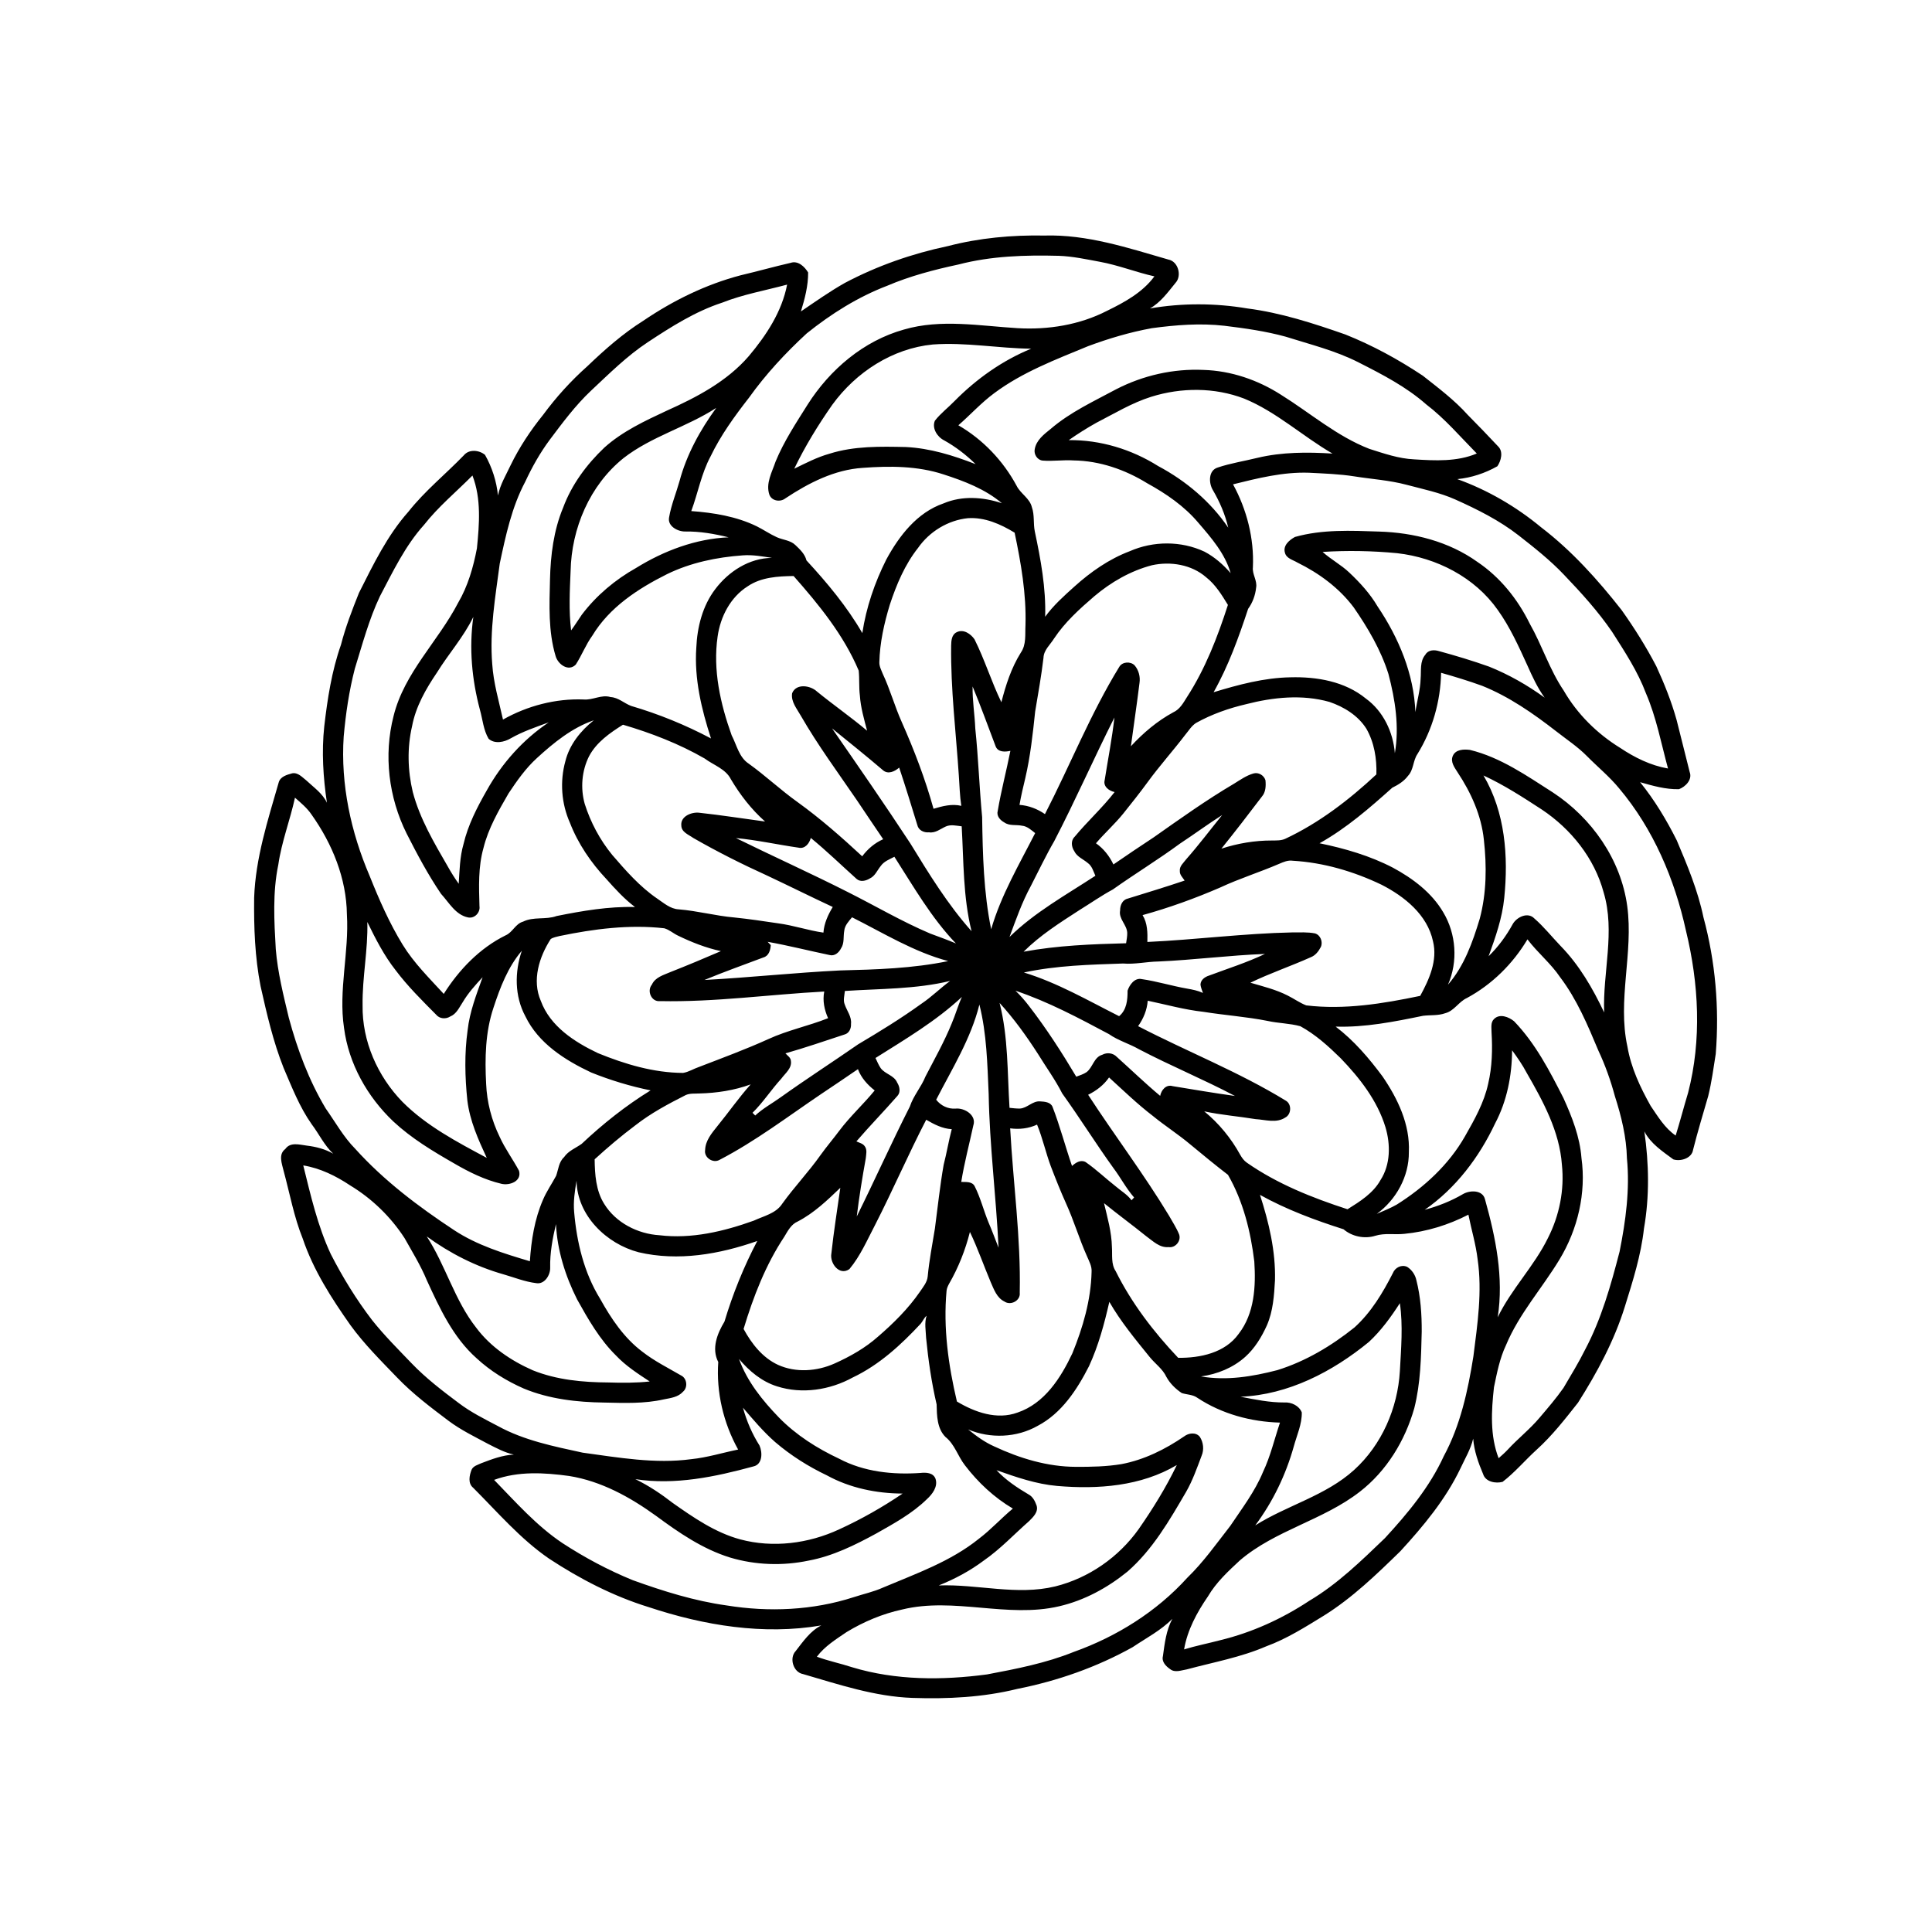 <?xml version="1.0" encoding="UTF-8"?>
<!-- Uploaded to: ICON Repo, www.iconrepo.com, Generator: ICON Repo Mixer Tools -->
<svg fill="#000000" width="800px" height="800px" version="1.1" viewBox="144 144 512 512" xmlns="http://www.w3.org/2000/svg">
 <path d="m395.15 209.23c8.359-2.18 17.027-2.969 25.648-2.809 11.293-0.336 22.129 3.273 32.836 6.363 2.59 0.48 3.641 4.293 1.898 6.172-2.016 2.473-3.957 5.191-6.789 6.785 8.52-1.465 17.289-1.438 25.816 0 8.918 1.145 17.5 3.941 25.957 6.894 7.211 2.875 14.07 6.625 20.535 10.922 4.133 3.262 8.379 6.445 11.91 10.383 2.723 2.734 5.387 5.527 8.031 8.336 1.465 1.371 0.816 3.84-0.172 5.285-3.242 1.836-6.894 3.051-10.621 3.41 8.074 2.898 15.629 7.312 22.234 12.789 8.125 6.215 15.012 13.891 21.309 21.91 3.379 4.758 6.496 9.719 9.195 14.895 2.125 4.617 4.023 9.359 5.387 14.266 1.18 4.582 2.285 9.18 3.457 13.762 0.77 2.008-1.105 3.914-2.836 4.551-3.523 0.086-6.949-0.898-10.301-1.855 3.824 4.719 6.984 9.973 9.707 15.402 2.805 6.621 5.602 13.301 7.07 20.371 3.191 11.773 4.242 24.098 3.266 36.25-0.586 3.734-1.09 7.484-1.996 11.16-1.367 4.734-2.805 9.449-4.008 14.23-0.34 2.289-3.34 3.16-5.242 2.543-2.84-2.109-6.012-4.168-7.672-7.41 1.223 8.508 1.383 17.238-0.102 25.727-0.785 7.098-2.953 13.926-5.07 20.711-2.816 9.059-7.344 17.469-12.41 25.453-3.434 4.344-6.856 8.758-10.984 12.48-3.051 2.777-5.723 5.973-9 8.5-1.816 0.492-4.523 0.027-5.164-2.059-1.273-2.992-2.383-6.129-2.633-9.387-0.664 2.805-2.18 5.289-3.375 7.879-3.93 8.227-9.812 15.289-15.934 21.961-6.305 6.144-12.695 12.332-20.195 17.02-4.941 3.035-9.879 6.172-15.352 8.18-6.734 2.914-13.984 4.207-21.035 6.106-1.43 0.227-3.133 0.953-4.406-0.059-1.129-0.781-2.316-1.953-1.922-3.473 0.461-3.356 0.863-6.852 2.5-9.871-3.031 3.086-6.953 5.098-10.52 7.508-9.5 5.305-19.906 8.953-30.57 11.066-9.082 2.246-18.504 2.703-27.816 2.387-9.977-0.355-19.488-3.559-28.984-6.32-2.57-0.465-3.707-4.242-1.938-6.094 1.969-2.523 3.848-5.316 6.789-6.797-15.328 2.629-31.078 0.012-45.703-4.836-9.418-2.902-18.246-7.473-26.469-12.879-7.598-5.231-13.605-12.281-20.086-18.766-1.441-1.188-1.012-3.238-0.426-4.762 0.453-1.023 1.637-1.297 2.559-1.734 2.785-1.066 5.637-2.156 8.652-2.293-2.445-0.523-4.641-1.73-6.848-2.844-3.531-1.895-7.156-3.652-10.383-6.051-4.766-3.594-9.555-7.195-13.695-11.512-4.301-4.469-8.723-8.855-12.375-13.883-5.023-7.129-9.832-14.598-12.637-22.91-2.348-5.812-3.449-12.012-5.09-18.035-0.445-1.887-1.445-4.324 0.457-5.75 1.344-1.922 3.793-1.133 5.723-0.891 2.434 0.293 4.844 0.906 6.977 2.141-2.375-2.234-3.762-5.234-5.703-7.805-3.231-4.582-5.258-9.836-7.453-14.949-2.766-6.977-4.449-14.305-6.09-21.609-1.523-7.723-1.797-15.613-1.711-23.465 0.363-10.48 3.617-20.52 6.492-30.508 0.398-1.605 2.184-2.086 3.574-2.469 1.551-0.301 2.668 1.039 3.769 1.883 1.941 1.836 4.293 3.418 5.453 5.914-0.992-6.688-1.43-13.5-0.707-20.234 0.848-7.312 1.973-14.656 4.426-21.621 1.215-4.715 2.969-9.254 4.773-13.762 3.785-7.5 7.488-15.207 13.117-21.531 4.344-5.5 9.828-9.914 14.68-14.934 1.391-1.688 4.066-1.402 5.613-0.105 1.863 3.293 3.047 6.984 3.43 10.758 0.574-2.902 2.141-5.43 3.371-8.066 2.316-4.754 5.258-9.184 8.582-13.297 3.457-4.688 7.387-9.031 11.746-12.902 4.59-4.398 9.395-8.637 14.793-12.031 7.894-5.356 16.566-9.629 25.809-12.055 4.438-1.043 8.824-2.281 13.262-3.301 1.961-0.664 3.699 1.008 4.629 2.547 0.031 3.512-0.883 6.988-1.91 10.328 3.828-2.598 7.606-5.273 11.637-7.551 8.562-4.531 17.785-7.754 27.262-9.754m2.852 4.867c-6.426 1.375-12.816 3.047-18.871 5.629-7.766 2.969-14.875 7.445-21.336 12.629-5.617 5.176-10.848 10.805-15.293 17.027-3.812 4.894-7.488 9.941-10.184 15.551-2.453 4.551-3.34 9.699-5.125 14.508 5.949 0.438 11.965 1.41 17.371 4.047 1.797 0.898 3.461 2.047 5.297 2.879 1.625 0.738 3.609 0.785 4.938 2.094 1.211 1.152 2.504 2.363 2.922 4.051 5.496 5.953 10.738 12.238 14.805 19.266 1.023-6.785 3.269-13.367 6.348-19.488 3.41-6.289 8.164-12.477 15.18-14.887 4.906-2.09 10.488-1.703 15.461-0.039-4.449-3.773-10.008-5.875-15.488-7.648-6.879-2.258-14.242-2.258-21.383-1.727-7.5 0.477-14.348 4.004-20.504 8.078-1.32 1.047-3.547 0.738-4.223-0.902-1.078-3.062 0.695-6.047 1.637-8.883 2.203-5.336 5.406-10.18 8.469-15.051 5.887-9.285 14.828-16.91 25.539-19.898 9.824-2.871 20.125-0.953 30.121-0.363 8.098 0.469 16.406-0.859 23.66-4.582 4.668-2.277 9.445-4.875 12.59-9.145-4.856-1.09-9.508-2.953-14.414-3.856-3.613-0.664-7.223-1.461-10.906-1.59-8.91-0.234-17.941 0.039-26.609 2.301m-62.668 10.125c-7.098 2.332-13.461 6.371-19.656 10.461-5.531 3.648-10.23 8.344-15.047 12.848-4.148 3.914-7.555 8.508-10.969 13.051-2.555 3.449-4.66 7.195-6.469 11.082-3.582 6.734-5.18 14.277-6.754 21.676-1.164 8.832-2.727 17.734-1.992 26.672 0.328 5 1.77 9.816 2.848 14.684 6.473-3.652 13.953-5.617 21.395-5.324 2.426 0.211 4.684-1.375 7.113-0.641 2.066 0.117 3.582 1.637 5.434 2.344 7.32 2.148 14.441 5.051 21.184 8.625-2.519-7.727-4.457-15.824-3.898-24.012 0.238-5.5 1.648-11.133 5.035-15.57 3.527-4.676 9.008-8.223 15.008-8.273-2.555-0.391-5.129-0.867-7.719-0.668-6.906 0.492-13.816 1.926-20.07 4.973-7.691 3.844-15.273 8.785-19.801 16.301-1.746 2.394-2.789 5.203-4.391 7.672-1.961 1.996-4.75-0.102-5.352-2.281-1.961-6.551-1.645-13.477-1.48-20.234 0.148-6.484 0.973-13.062 3.484-19.086 2.266-6.106 6.238-11.461 10.938-15.918 4.801-4.305 10.699-7.047 16.488-9.754 7.973-3.57 15.98-7.758 21.777-14.473 4.629-5.5 8.777-11.785 10.152-18.953-5.766 1.555-11.691 2.59-17.258 4.801m113.86 6.758c-5.738 1.047-11.363 2.719-16.828 4.75-8.559 3.543-17.387 6.867-24.875 12.453-3.438 2.535-6.309 5.723-9.516 8.52 6.504 3.758 11.871 9.406 15.43 16.02 1.047 2.129 3.484 3.293 4.055 5.703 0.738 2.066 0.332 4.289 0.773 6.41 1.57 7.418 2.973 14.992 2.746 22.605 2.188-3.019 4.988-5.516 7.746-7.996 4.324-3.894 9.191-7.301 14.668-9.371 6.227-2.738 13.625-2.781 19.809 0.121 2.668 1.402 4.969 3.43 6.934 5.695-1.48-5.164-5.106-9.336-8.539-13.324-3.723-4.434-8.574-7.754-13.613-10.52-5.836-3.598-12.566-5.938-19.469-6.027-2.742-0.191-5.492 0.266-8.23 0.035-1.391-0.145-2.359-1.68-2.07-3.016 0.406-2.402 2.465-3.953 4.238-5.383 5.184-4.453 11.445-7.32 17.414-10.535 7.09-3.644 15.102-5.457 23.066-5.09 7.285 0.211 14.398 2.652 20.508 6.562 7.773 4.84 14.809 10.996 23.43 14.352 3.883 1.234 7.785 2.598 11.898 2.789 5.535 0.344 11.367 0.668 16.594-1.551-4.375-4.441-8.438-9.234-13.418-13.027-5.285-4.656-11.594-7.914-17.836-11.078-6.129-3.148-12.852-4.781-19.387-6.852-5.305-1.457-10.77-2.223-16.223-2.891-6.43-0.738-12.918-0.215-19.305 0.645m-84.613 20.262c-3.777 5.394-7.238 11.035-10.098 16.973 3.043-1.48 6.066-3.062 9.344-3.977 6.519-2.066 13.453-1.918 20.215-1.773 6.414 0.312 12.57 2.227 18.508 4.543-2.5-2.461-5.297-4.609-8.359-6.316-1.805-0.895-3.285-3.215-2.438-5.199 1.523-1.961 3.535-3.465 5.246-5.246 5.797-5.856 12.629-10.707 20.27-13.836-8.703-0.094-17.359-1.75-26.066-1.117-10.703 1.039-20.371 7.352-26.621 15.949m84.516-2.098c-5.152 1.617-9.789 4.453-14.566 6.902-2.508 1.406-4.945 2.934-7.297 4.59 8.363-0.09 16.621 2.426 23.68 6.867 7.344 3.914 13.898 9.422 18.582 16.34-0.828-3.539-2.269-6.879-4.102-10.012-1.102-1.863-1.18-5.164 1.301-5.93 3.434-1.156 7.039-1.703 10.555-2.574 6.504-1.551 13.234-1.543 19.871-1.129-7.961-4.609-14.84-11.055-23.414-14.57-7.832-2.996-16.648-2.977-24.609-0.484m-139.87 16.266c-8.945 7.191-13.785 18.609-14.016 29.961-0.223 5.223-0.492 10.484 0.133 15.688 1.012-1.34 1.879-2.785 2.84-4.16 3.852-5.094 8.836-9.273 14.398-12.395 7.359-4.551 15.793-7.738 24.5-8.109-3.785-0.938-7.648-1.605-11.559-1.543-1.957 0.016-4.668-1.438-4.211-3.731 0.559-3.309 1.871-6.422 2.773-9.645 1.879-7.035 5.461-13.516 9.723-19.379-7.836 5.094-17.156 7.535-24.582 13.312m161.54 6.945c3.652 6.691 5.613 14.34 5.262 21.984-0.207 1.879 1.211 3.539 0.852 5.418-0.215 2.016-0.926 3.949-2.117 5.594-2.5 7.566-5.223 15.137-9.148 22.098 6.613-2.004 13.383-3.832 20.344-3.953 7.004-0.195 14.453 1.078 20.016 5.637 4.606 3.352 7.219 8.875 7.676 14.477 1.207-7.031 0.094-14.188-1.707-21.012-2.004-6.363-5.418-12.156-9.188-17.617-3.875-5.176-9.191-9.074-14.957-11.91-1.172-0.707-2.914-1.074-3.281-2.594-0.57-1.918 1.172-3.371 2.656-4.176 7.25-2.043 14.848-1.68 22.289-1.43 9.172 0.27 18.516 2.641 26.051 8.035 6.012 4.043 10.684 9.863 13.863 16.336 3.289 5.781 5.273 12.238 9.02 17.773 3.594 6.223 8.852 11.418 14.953 15.176 3.848 2.574 8.086 4.676 12.688 5.473-1.82-6.688-3.09-13.555-5.852-19.945-2.184-5.816-5.621-11.023-8.941-16.238-3.734-5.469-8.215-10.395-12.781-15.168-3.664-3.867-7.852-7.168-12.031-10.438-5.094-3.969-10.898-6.871-16.762-9.5-4.137-1.848-8.586-2.746-12.941-3.906-4.512-1.203-9.188-1.488-13.789-2.219-3.984-0.633-8.023-0.754-12.047-0.969-6.844-0.242-13.531 1.441-20.125 3.074m-214.41 10.754c-5.004 5.562-8.238 12.383-11.691 18.941-2.898 6.121-4.633 12.695-6.633 19.141-1.531 5.902-2.414 11.961-2.957 18.027-0.836 12.645 1.91 25.336 6.883 36.93 2.5 6.25 5.215 12.453 8.742 18.211 2.984 4.852 7.062 8.863 10.891 13.039 4.047-6.418 9.539-12.137 16.402-15.52 1.871-0.801 2.594-3.074 4.609-3.625 2.809-1.395 6.012-0.441 8.906-1.496 6.82-1.371 13.777-2.57 20.766-2.383-2.816-2.129-5.211-4.742-7.543-7.367-4.094-4.348-7.535-9.379-9.703-14.965-2.266-5.086-2.695-10.953-1.203-16.32 1.09-4.394 4.047-8.059 7.535-10.836-5.785 1.992-10.609 5.93-15.066 10.004-2.981 2.707-5.301 6.023-7.523 9.359-2.656 4.59-5.363 9.273-6.648 14.469-1.418 5.004-1.215 10.273-1.066 15.414 0.262 1.688-1.281 3.34-2.996 3.004-3.34-0.66-5.062-3.945-7.188-6.254-3.449-5.074-6.34-10.516-9.117-15.977-4.769-9.566-6.133-20.777-3.461-31.152 2.816-11.453 11.793-19.77 17.094-29.984 2.598-4.422 4.039-9.445 4.992-14.449 0.641-6.402 1.188-13.164-1.184-19.301-4.305 4.34-9.051 8.258-12.84 13.09m130.93 6.094c-3.512 4.438-5.719 9.715-7.481 15.043-1.512 4.961-2.656 10.082-2.777 15.285-0.023 1.066 0.504 2.031 0.887 3 1.965 4.176 3.172 8.648 5.066 12.855 3.305 7.453 6.219 15.086 8.406 22.949 2.379-0.711 4.867-1.375 7.359-0.777-0.402-2.629-0.461-5.289-0.648-7.938-0.754-11.5-2.188-22.969-2.043-34.508 0.035-1.309 0.117-2.949 1.492-3.578 1.773-0.898 3.711 0.449 4.699 1.891 2.711 5.41 4.477 11.23 7.121 16.676 1.164-4.566 2.637-9.113 5.148-13.137 1.508-2.144 1.102-4.856 1.238-7.316 0.246-8.258-1.188-16.438-2.875-24.484-3.719-2.269-7.93-4.141-12.387-3.84-5.277 0.543-10.18 3.543-13.207 7.879m107.21 1.062c2.219 2 4.902 3.406 7.07 5.465 2.844 2.684 5.512 5.594 7.5 8.98 5.594 8.297 9.641 17.91 10.02 28.008 0.422-2.965 1.305-5.856 1.387-8.855 0.195-2.148-0.266-4.582 1.258-6.363 0.723-1.293 2.344-1.344 3.609-0.949 4.469 1.223 8.91 2.555 13.273 4.109 5.231 2.098 10.164 4.91 14.727 8.223-1.902-2.621-3.258-5.574-4.562-8.512-2.309-5.055-4.609-10.176-7.852-14.711-6.086-8.676-16.266-13.883-26.668-15.059-6.562-0.629-13.184-0.75-19.762-0.336m-45.215 3.527c-5.668 1.484-10.848 4.469-15.305 8.238-3.902 3.359-7.777 6.856-10.641 11.176-1.02 1.648-2.746 3.066-2.809 5.141-0.566 4.769-1.414 9.504-2.207 14.238-0.621 5.91-1.262 11.836-2.613 17.629-0.566 2.348-1.125 4.703-1.535 7.086 2.438 0.18 4.742 1.062 6.746 2.449 6.668-12.969 12.07-26.598 19.711-39.047 0.816-1.359 2.941-1.469 4.031-0.398 1.105 1.273 1.566 3.027 1.312 4.699-0.688 5.594-1.527 11.176-2.277 16.762 3.266-3.539 6.988-6.699 11.238-9 1.707-0.766 2.629-2.453 3.582-3.969 4.887-7.531 8.148-15.98 10.887-24.488-1.629-2.652-3.289-5.383-5.773-7.328-3.867-3.375-9.438-4.262-14.348-3.188m-107.14 5.582c-4.578 2.891-7.238 8.055-7.973 13.316-1.289 8.871 0.738 17.848 3.723 26.176 1.344 2.578 1.949 5.84 4.531 7.519 4.457 3.199 8.449 6.981 12.918 10.168 6.062 4.367 11.668 9.301 17.145 14.375 1.453-1.941 3.324-3.547 5.562-4.527-2.359-3.434-4.648-6.906-6.981-10.352-5.043-7.375-10.359-14.582-14.824-22.336-1.031-1.852-2.684-3.734-2.328-5.992 1.059-2.684 4.852-2.098 6.598-0.449 4.352 3.551 8.973 6.758 13.27 10.375-0.797-3.07-1.703-6.129-1.91-9.305-0.285-2.203-0.082-4.43-0.316-6.633-3.981-9.43-10.531-17.445-17.25-25.059-4.156 0.059-8.613 0.305-12.164 2.723m-82.371 22.891c-2.93 4.324-5.606 9-6.578 14.199-1.324 5.715-1.168 11.734 0.191 17.43 1.871 7.082 5.637 13.434 9.27 19.719 0.883 1.582 1.848 3.121 2.902 4.594 0.23-3.523 0.281-7.102 1.273-10.523 1.184-5.059 3.59-9.711 6.148-14.195 3.992-7.18 9.605-13.488 16.441-18.059-3.418 1.254-6.879 2.414-10.062 4.227-1.707 1.023-4.258 1.582-5.875 0.125-1.387-2.328-1.578-5.125-2.305-7.691-2.137-7.992-2.91-16.398-1.746-24.605-2.574 5.328-6.566 9.77-9.66 14.781m266.13 0.035c-0.152 7.562-2.289 15.109-6.281 21.543-1.191 1.77-0.984 4.16-2.488 5.758-1.062 1.43-2.586 2.375-4.164 3.144-6.012 5.387-12.191 10.766-19.281 14.723 6.707 1.387 13.371 3.312 19.473 6.492 5.246 2.836 10.246 6.582 13.309 11.805 3.434 5.723 3.941 13.066 1.254 19.184 4.316-4.969 6.539-11.281 8.418-17.48 1.812-6.809 1.871-13.953 1.094-20.918-0.668-6.481-3.422-12.547-7-17.93-0.797-1.258-1.914-2.723-1.238-4.289 0.73-1.762 2.961-1.816 4.562-1.598 8.102 1.973 15.023 6.84 21.945 11.258 10.332 6.766 18.043 17.781 19.723 30.129 1.684 12.41-2.656 24.918 0.055 37.266 0.953 5.594 3.391 10.762 6.144 15.668 1.934 2.836 3.746 5.894 6.637 7.875 1.172-3.754 2.148-7.566 3.293-11.336 3.637-14.027 2.844-28.926-0.559-42.926-3-13.68-8.648-26.988-17.727-37.758-2.551-3.106-5.68-5.66-8.492-8.508-2.473-2.516-5.438-4.457-8.203-6.625-6.07-4.715-12.465-9.172-19.633-12.047-3.566-1.293-7.195-2.394-10.84-3.43m-124.16 3.617c-0.074 3.723 0.562 7.406 0.711 11.125 0.816 7.809 1.074 15.668 1.816 23.484 0.156 9.945 0.383 19.953 2.394 29.734 2.617-9.031 7.422-17.164 11.66-25.48-1.055-0.816-2.094-1.828-3.484-1.957-1.551-0.336-3.324 0.113-4.688-0.867-1.113-0.594-2.137-1.738-1.742-3.09 0.902-5.34 2.301-10.582 3.348-15.887-1.398 0.316-3.293 0.406-3.91-1.203-2.012-5.297-3.934-10.633-6.106-15.859m72.508 4.695c-4.617 1.074-9.129 2.664-13.277 4.969-1.223 0.777-1.961 2.074-2.883 3.16-3.227 4.234-6.797 8.199-9.934 12.5-2.07 2.84-4.262 5.586-6.457 8.332-2.25 2.785-4.934 5.184-7.262 7.902 2.027 1.422 3.566 3.387 4.629 5.613 3.539-2.422 7.074-4.832 10.664-7.18 6.992-4.914 13.953-9.895 21.324-14.238 1.629-1.004 3.231-2.148 5.09-2.684 1.348-0.41 2.801 0.465 3.211 1.773 0.148 1.496 0.086 3.184-0.965 4.371-3.516 4.633-7.059 9.25-10.715 13.773 4.309-1.398 8.832-2.176 13.367-2.16 1.207-0.02 2.481 0.062 3.606-0.477 8.965-4.203 16.891-10.316 24.102-17.039 0.137-4.156-0.562-8.453-2.644-12.098-2.211-3.512-5.938-5.801-9.789-7.113-7.219-2.043-14.898-1.246-22.066 0.594m-50.855 36.27c-2.262 3.891-4.172 7.965-6.238 11.957-2.332 4.285-3.941 8.914-5.637 13.477 6.688-6.566 14.973-11.129 22.762-16.227-0.539-1.195-0.895-2.59-2.016-3.383-1.207-1.031-2.863-1.633-3.578-3.141-0.758-1.129-0.969-2.781 0.09-3.801 3.383-4.09 7.344-7.66 10.602-11.859-1.48-0.301-3.09-1.473-2.629-3.188 0.871-5.519 1.953-11.012 2.578-16.57-5.465 10.836-10.34 21.969-15.934 32.734m-123.29-22.48c-1.945 3.875-2.316 8.48-1.152 12.641 1.562 4.914 4.019 9.523 7.285 13.52 3.613 4.184 7.301 8.414 11.895 11.555 1.762 1.18 3.492 2.758 5.715 2.871 4.969 0.395 9.809 1.727 14.777 2.156 3.871 0.395 7.719 0.977 11.574 1.547 4.059 0.531 7.953 1.887 12.012 2.465 0.18-2.465 1.219-4.715 2.473-6.797-5.809-2.707-11.543-5.57-17.34-8.297-6.695-3.039-13.27-6.344-19.641-10-1.203-0.871-3.125-1.523-3.152-3.281-0.266-2.457 2.742-3.652 4.773-3.391 5.82 0.625 11.617 1.551 17.422 2.324-3.606-3.191-6.578-7.031-9.035-11.16-1.398-2.805-4.606-3.769-6.973-5.539-6.781-3.906-14.156-6.75-21.648-8.957-3.473 2.176-7.016 4.637-8.984 8.344m64.387-7.375c7.004 10.105 14.008 20.219 20.754 30.496 4.938 8.066 9.91 16.172 16.219 23.258-2.262-9.086-2.082-18.516-2.613-27.797-1.391-0.148-2.871-0.551-4.207 0.043-1.441 0.648-2.766 1.812-4.457 1.547-1.336 0.148-2.797-0.543-3.098-1.941-1.566-5.082-3.113-10.168-4.805-15.207-1.172 1.023-2.961 1.891-4.324 0.668-4.414-3.777-8.957-7.406-13.469-11.066m172.64 12.484c5.75 9.723 6.629 21.445 5.5 32.465-0.531 5.34-2.328 10.422-4.144 15.434 2.57-2.5 4.703-5.418 6.422-8.562 1.066-1.832 3.988-3.246 5.707-1.438 2.527 2.195 4.617 4.844 6.938 7.262 4.949 5.062 8.539 11.262 11.555 17.633-0.41-10.586 2.988-21.398-0.137-31.809-2.438-9.062-8.637-16.793-16.379-21.957-5-3.254-10.031-6.523-15.461-9.027m-314.97 5.879c-1.293 5.961-3.547 11.691-4.414 17.754-1.535 7.375-1.102 14.949-0.672 22.414 0.512 6.16 2.019 12.16 3.453 18.156 2.25 8.363 5.324 16.59 9.781 24.043 2.559 3.617 4.715 7.555 7.859 10.727 7.59 8.41 16.707 15.277 26.133 21.496 6.117 4.035 13.156 6.191 20.113 8.262 0.367-5.551 1.238-11.16 3.477-16.293 0.941-2.227 2.34-4.215 3.477-6.34 0.609-1.699 0.695-3.66 2.109-4.957 1.141-1.691 3.082-2.383 4.66-3.519 5.617-5.289 11.695-10.125 18.273-14.172-5.379-1.09-10.66-2.699-15.75-4.742-6.961-3.277-13.996-7.738-17.445-14.906-2.871-5.328-2.859-11.719-0.934-17.355-3.684 4.316-5.75 9.727-7.496 15.055-2.188 6.477-2.316 13.445-1.961 20.207 0.199 4.875 1.457 9.688 3.59 14.066 1.422 3.148 3.504 5.941 5.125 8.977 0.793 2.789-2.516 3.988-4.699 3.445-4.414-1.047-8.543-3.09-12.441-5.363-5.691-3.258-11.375-6.672-16.188-11.164-6.879-6.535-11.816-15.297-13.047-24.77-1.508-10.02 1.367-20.02 0.762-30.059-0.113-9.555-3.875-18.738-9.352-26.457-1.184-1.762-2.832-3.121-4.414-4.504m234.58 12.141c-5.797 4.266-11.953 8.016-17.824 12.18-3.055 1.648-5.898 3.644-8.855 5.465-5.168 3.34-10.426 6.664-14.805 11.035 8.957-1.66 18.082-2 27.164-2.242 0.133-0.918 0.328-1.844 0.301-2.777-0.102-2.144-2.324-3.684-1.887-5.918-0.016-1.332 0.586-2.809 2.004-3.133 5.039-1.57 10.094-3.09 15.094-4.785-0.496-0.797-1.328-1.512-1.273-2.516-0.137-1.301 0.98-2.168 1.672-3.109 3.34-3.785 6.375-7.82 9.551-11.742-3.785 2.406-7.394 5.078-11.141 7.543m-117.72-1.441c9.832 4.836 19.832 9.336 29.613 14.289 7.285 3.656 14.344 7.824 21.867 11.016 2.285 0.855 4.582 1.664 6.824 2.629-6.535-6.816-11.238-15.074-16.309-22.973-1.297 0.68-2.781 1.215-3.641 2.477-0.918 1.117-1.469 2.621-2.856 3.258-1.02 0.652-2.523 1.023-3.516 0.137-4.039-3.629-7.941-7.426-12.141-10.863-0.395 1.465-1.551 2.984-3.262 2.574-5.531-0.797-11.008-2.023-16.582-2.543m143.95 6.836c-5.129 2.215-10.48 3.875-15.551 6.242-6.703 2.906-13.586 5.394-20.629 7.344 1.32 2.141 1.332 4.688 1.27 7.113 12.844-0.594 25.617-2.273 38.477-2.531 1.984 0.016 3.988-0.121 5.941 0.262 1.461 0.422 2.152 2.246 1.555 3.59-0.59 1.145-1.43 2.25-2.672 2.727-5.277 2.371-10.789 4.227-16 6.75 3.336 0.98 6.762 1.805 9.879 3.398 1.66 0.82 3.18 1.93 4.91 2.609 10.137 1.223 20.309-0.453 30.215-2.519 2.387-4.375 4.652-9.391 3.387-14.477-1.5-7.016-7.539-11.852-13.621-14.969-7.363-3.531-15.375-5.891-23.555-6.367-1.277-0.191-2.465 0.34-3.606 0.828m-115.24 17.746c-0.297 1.535 0.082 3.258-0.844 4.629-0.559 1.145-1.73 2.172-3.094 1.777-5.461-1.133-10.871-2.516-16.363-3.492 0.207 0.219 0.625 0.656 0.832 0.875-0.098 1.348-0.516 2.875-1.992 3.281-5.199 1.965-10.449 3.816-15.582 5.957 12-0.645 23.961-1.941 35.965-2.527 9.578-0.238 19.203-0.523 28.617-2.477-9.086-2.422-17.145-7.422-25.477-11.609-0.875 1.062-1.926 2.141-2.062 3.586m-126.39-2.336c0.207 7.391-1.363 14.684-1.254 22.074-0.145 9.512 3.965 18.797 10.551 25.574 6.371 6.394 14.473 10.637 22.355 14.859-2.262-4.871-4.492-9.836-5.144-15.223-0.641-6.176-0.793-12.453 0.074-18.613 0.539-4.867 2.332-9.469 3.973-14.043-1.922 2.07-3.836 4.188-5.277 6.633-0.926 1.387-1.637 3.106-3.293 3.773-1.18 0.758-2.84 0.645-3.75-0.477-3.738-3.773-7.539-7.523-10.734-11.777-3.07-3.894-5.332-8.348-7.5-12.781m50.977 3.707c-0.801 0.223-1.676 0.34-2.375 0.805-3.059 4.746-5.016 10.93-2.629 16.383 2.492 6.769 8.91 10.887 15.129 13.852 7.168 2.93 14.754 5.207 22.559 5.246 1.5-0.23 2.805-1.102 4.231-1.578 6.172-2.379 12.379-4.664 18.402-7.394 5.094-2.344 10.621-3.465 15.816-5.531-1-2.223-1.496-4.648-1.02-7.066-14.512 0.777-28.969 2.84-43.52 2.539-2.273 0.27-3.551-2.699-2.164-4.359 0.895-1.98 3.102-2.547 4.914-3.336 4.496-1.773 8.953-3.633 13.387-5.551-3.957-0.855-7.742-2.344-11.379-4.109-1.25-0.586-2.312-1.582-3.652-1.949-9.266-1.035-18.613 0.164-27.699 2.051m240.44 16.426c-2.184 0.98-3.367 3.414-5.75 4.031-1.906 0.691-3.949 0.438-5.914 0.691-7.613 1.566-15.344 3.109-23.141 2.863 4.84 3.668 8.82 8.34 12.43 13.199 4.031 5.887 7.32 12.754 6.977 20.059 0.059 6.422-3.356 12.621-8.504 16.367 1.785-0.789 3.609-1.496 5.305-2.469 7.258-4.562 13.773-10.559 18.051-18.051 2.523-4.43 5.094-8.965 6.172-13.992 1.051-4.461 1.16-9.078 0.887-13.633 0.004-1.191-0.297-2.625 0.695-3.527 1.5-1.469 3.883-0.516 5.281 0.629 5.648 5.859 9.43 13.164 13.082 20.355 2.281 5.027 4.348 10.289 4.769 15.848 1.301 9.32-0.98 18.941-5.832 26.953-4.621 7.629-10.711 14.387-14.168 22.688-1.664 3.516-2.398 7.367-3.184 11.148-0.695 6.25-1.078 12.828 1.234 18.801 0.816-0.711 1.633-1.434 2.375-2.223 2.719-2.969 5.922-5.453 8.512-8.547 2.172-2.562 4.379-5.117 6.309-7.875 1.965-3.348 4.004-6.66 5.734-10.145 4.32-8.141 6.828-17.09 9.129-25.973 1.621-8.121 2.754-16.445 1.941-24.734-0.125-5.609-1.473-11.098-3.18-16.414-1.117-4.148-2.559-8.215-4.383-12.105-2.824-6.742-5.695-13.598-10.141-19.457-2.477-3.68-5.992-6.496-8.652-10.027-3.856 6.473-9.391 11.953-16.035 15.539m-81.793-9.668c-3.125 0.043-6.203 0.797-9.336 0.531-8.801 0.301-17.656 0.52-26.289 2.379 8.891 2.719 16.969 7.418 25.234 11.578 2.023-1.664 2.254-4.32 2.242-6.758 0.504-1.539 1.875-3.488 3.758-3.066 4.051 0.586 7.981 1.816 12.016 2.519 1.43 0.246 2.867 0.531 4.199 1.145-0.25-0.723-0.555-1.441-0.652-2.195 0.035-1.281 1.184-2.066 2.289-2.41 4.953-1.855 10.016-3.449 14.797-5.727-9.434 0.355-18.82 1.59-28.258 2.004m-83.066 7.809c-0.105 1.199-0.52 2.457-0.023 3.625 0.586 1.691 1.867 3.219 1.645 5.113 0.082 1.168-0.488 2.477-1.699 2.793-5.207 1.711-10.398 3.5-15.672 5.004 0.527 0.609 1.402 1.098 1.445 1.996 0.301 1.965-1.504 3.273-2.539 4.703-2.668 2.914-4.816 6.281-7.629 9.051 0.23 0.242 0.469 0.477 0.711 0.719 2.07-1.918 4.578-3.258 6.852-4.902 6.715-4.797 13.652-9.266 20.426-13.965 5.707-3.387 11.375-6.859 16.762-10.75 2.699-1.801 4.996-4.121 7.606-6.043-9.133 2.207-18.574 2.035-27.883 2.656m45.211-0.066c1.324 1.266 2.519 2.648 3.629 4.106 4.578 5.926 8.645 12.246 12.477 18.676 0.918-0.355 1.898-0.637 2.727-1.199 1.684-1.281 1.938-3.961 4.156-4.606 1.277-0.691 2.871-0.488 3.879 0.574 3.828 3.434 7.523 7.019 11.477 10.312 0.297-1.547 1.566-3.102 3.312-2.574 5.492 0.898 10.992 1.84 16.512 2.602-8.336-4.398-17.062-7.996-25.414-12.367-2.59-1.488-5.527-2.301-7.984-4.023-8.035-4.281-16.113-8.594-24.77-11.5m-37.102 17.828c0.434 0.906 0.812 1.848 1.375 2.684 1.176 1.605 3.574 1.895 4.379 3.848 0.648 1.016 0.961 2.512 0.078 3.496-3.566 4.082-7.356 7.965-10.891 12.07 0.742 0.375 1.695 0.539 2.195 1.27 0.723 0.926 0.383 2.164 0.289 3.234-0.918 5.109-1.762 10.238-2.387 15.391 4.781-9.66 9.188-19.504 14.066-29.121 0.949-2.891 3.035-5.188 4.156-7.996 2.394-4.617 4.957-9.156 6.922-13.98 1.004-2.32 1.668-4.773 2.723-7.082-6.871 6.414-15 11.207-22.906 16.188m72.148-15.184c-0.184 2.449-1.133 4.754-2.551 6.746 12.984 6.738 26.684 12.109 39.188 19.77 1.559 0.938 1.441 3.609-0.172 4.438-2.379 1.586-5.293 0.578-7.91 0.426-4.519-0.746-9.102-1.09-13.578-2.059 3.875 3.172 7.125 7.129 9.531 11.516 0.453 0.801 1 1.566 1.773 2.098 8.09 5.637 17.336 9.305 26.668 12.336 3.297-2.066 6.801-4.238 8.742-7.742 2.664-4.121 2.672-9.426 1.312-14.004-2.156-7.062-6.816-13.027-11.871-18.277-3.25-3.188-6.672-6.293-10.684-8.484-2.844-0.781-5.832-0.77-8.703-1.41-5.617-1.117-11.336-1.496-16.98-2.406-5-0.543-9.852-1.914-14.766-2.945m-39.262 0.582c2.324 9.082 2.047 18.52 2.637 27.805 0.914 0.09 1.828 0.211 2.754 0.195 1.957-0.117 3.359-2.078 5.367-1.902 1.18 0.066 2.75 0.172 3.277 1.445 1.984 5.125 3.371 10.465 5.164 15.664 0.969-0.859 2.289-1.742 3.606-1.027 2.812 1.945 5.285 4.332 7.977 6.438 1.41 1.215 3.074 2.16 4.191 3.684 0.227-0.25 0.449-0.496 0.68-0.742-2.117-2.418-3.586-5.293-5.512-7.84-4.66-6.473-8.879-13.25-13.535-19.723-1.875-3.688-4.32-7.027-6.473-10.543-3.047-4.719-6.336-9.305-10.133-13.453m-5.348 0.438c-2.238 9.031-7.242 17.02-11.449 25.219 1.219 1.57 3.137 2.512 5.148 2.352 2.359-0.246 5.617 1.754 4.691 4.477-1.074 4.977-2.394 9.918-3.199 14.953 1.254 0.055 2.922-0.176 3.582 1.195 1.547 3.062 2.356 6.422 3.668 9.59 0.949 2.184 1.754 4.43 2.637 6.648-0.641-13.578-2.383-27.098-2.617-40.695-0.355-7.953-0.5-15.98-2.461-23.738m141.17 12.117c-0.031 6.676-1.352 13.449-4.5 19.383-4.234 8.988-10.438 17.195-18.652 22.887 3.531-0.957 6.965-2.297 10.129-4.156 1.836-1.082 5.231-1.16 5.848 1.387 2.832 10.121 5.008 20.734 3.363 31.258 3.625-7.496 9.645-13.52 13.312-21 3.035-5.953 4.402-12.777 3.703-19.43-0.629-8.855-5-16.84-9.348-24.379-1.105-2.098-2.461-4.043-3.856-5.949m-183.03 11.539c-8.887 6-17.465 12.547-27.004 17.5-1.746 1.008-4.184-0.641-3.816-2.633 0.078-2.481 1.746-4.434 3.215-6.273 2.992-3.664 5.699-7.562 8.855-11.098-4.344 1.59-8.969 2.289-13.582 2.406-1.191 0.074-2.453-0.082-3.582 0.398-4.648 2.356-9.285 4.82-13.402 8.047-3.754 2.812-7.324 5.84-10.785 9 0.055 4.019 0.324 8.297 2.523 11.801 3.059 5 8.867 7.969 14.629 8.32 8.512 1.039 17.059-1.004 25.027-3.863 2.617-1.234 5.859-1.883 7.527-4.473 3.199-4.453 7-8.434 10.164-12.914 1.582-2.211 3.348-4.273 4.973-6.453 2.848-3.797 6.375-6.996 9.371-10.664-1.91-1.5-3.578-3.34-4.438-5.644-3.203 2.215-6.445 4.367-9.676 6.543m76.223-4.344c-1.395 2.016-3.352 3.516-5.543 4.59 7 10.781 14.789 21.035 21.438 32.043 0.914 1.652 1.992 3.231 2.688 5 0.57 1.703-1.023 3.617-2.805 3.324-2.398 0.219-4.141-1.605-5.93-2.887-3.688-2.977-7.508-5.773-11.184-8.754 0.914 3.82 2.012 7.648 2.094 11.602 0.156 2.144-0.266 4.5 0.996 6.406 4.227 8.504 10.059 16.105 16.566 22.977 5.84 0.066 12.43-1.312 16.027-6.352 4.211-5.422 4.574-12.621 4.144-19.195-0.969-7.965-2.945-15.949-6.977-22.949-3.367-2.59-6.668-5.305-9.945-8.023-3.188-2.691-6.723-4.934-9.953-7.578-4.098-3.137-7.809-6.731-11.617-10.203m-95.113 10.594c0.125 0.141 0.125 0.141 0 0m33.141 28.426c-2.102 4.004-3.926 8.285-6.84 11.77-2.668 1.887-5.258-1.602-4.777-4.141 0.621-5.824 1.562-11.605 2.371-17.406-3.465 3.32-6.977 6.688-11.273 8.922-1.766 0.75-2.633 2.492-3.57 4.043-4.957 7.457-8.219 15.906-10.793 24.445 2.117 3.894 5.027 7.633 9.148 9.523 4.727 2.129 10.301 1.715 14.973-0.375 4.113-1.848 8.105-4.094 11.488-7.102 4.113-3.547 8.02-7.41 11.113-11.898 0.848-1.266 1.934-2.516 2.074-4.09 0.395-4.25 1.223-8.441 1.902-12.645 0.754-5.648 1.336-11.32 2.324-16.93 0.812-3.125 1.316-6.312 2.144-9.43-2.473-0.125-4.684-1.281-6.769-2.5-4.742 9.156-8.824 18.633-13.516 27.812m35.766-25.531c0.789 14.523 2.848 28.996 2.535 43.57 0.258 2.078-2.383 3.473-4.047 2.332-2.027-0.98-2.781-3.203-3.633-5.113-1.867-4.434-3.449-9-5.523-13.332-1.207 4.797-3.047 9.441-5.519 13.727-0.309 0.566-0.594 1.176-0.668 1.832-0.914 9.859 0.477 19.793 2.742 29.375 4.746 2.848 10.598 4.938 16.066 2.93 7.164-2.422 11.473-9.207 14.535-15.711 2.797-6.852 4.91-14.113 5.086-21.555 0.121-1.516-0.672-2.863-1.238-4.207-2.051-4.566-3.449-9.395-5.531-13.953-1.453-3.219-2.758-6.512-4.023-9.812-1.359-3.648-2.176-7.477-3.656-11.074-2.227 1.043-4.699 1.316-7.125 0.992m-187.34 9.824c1.977 7.969 3.809 16.035 7.297 23.504 3.148 6.141 6.766 12.047 10.969 17.523 3.227 4.055 6.902 7.719 10.484 11.453 3.769 3.926 8.102 7.234 12.449 10.492 3.207 2.441 6.824 4.227 10.375 6.094 6.941 3.812 14.805 5.387 22.473 7.055 9.523 1.301 19.184 3.016 28.801 1.723 4.211-0.43 8.262-1.703 12.398-2.547-3.902-7.023-5.824-15.168-5.266-23.199-1.844-3.562-0.277-7.543 1.641-10.695 2.215-7.379 5.113-14.551 8.695-21.375-10.012 3.519-20.965 5.441-31.445 2.984-8.555-2.246-16.285-9.742-16.449-18.957-0.461 2.738-0.887 5.519-0.633 8.305 0.688 8.02 2.625 16.094 6.891 23 2.914 5.242 6.34 10.375 11.199 14.02 3.16 2.469 6.762 4.254 10.215 6.266 1.621 0.75 1.883 3.203 0.531 4.336-1.289 1.445-3.269 1.656-5.051 2.016-5.176 1.18-10.52 0.965-15.789 0.848-7.25-0.09-14.613-0.918-21.363-3.723-4.531-1.992-8.82-4.625-12.469-8-6.246-5.531-9.801-13.262-13.219-20.707-1.613-3.891-3.832-7.488-5.891-11.152-3.676-5.664-8.664-10.492-14.441-13.98-3.75-2.5-7.926-4.559-12.402-5.281m253.54 7.805c2.359 7.289 4.172 14.91 3.977 22.617-0.227 4.047-0.504 8.203-2.148 11.969-1.402 3.09-3.199 6.074-5.754 8.359-3.242 2.894-7.414 4.582-11.703 5.168 6.769 1.184 13.664 0.031 20.234-1.672 7.508-2.332 14.352-6.434 20.457-11.328 4.394-3.981 7.477-9.141 10.148-14.371 0.582-1.492 2.316-2.363 3.816-1.652 1.223 0.777 2.113 2.086 2.418 3.512 1.137 4.449 1.438 9.074 1.418 13.656-0.164 6.789-0.293 13.656-1.973 20.285-2.441 8.59-7.328 16.629-14.441 22.133-9.707 7.551-22.363 10.16-31.766 18.18-3.121 2.898-6.301 5.844-8.469 9.551-2.93 4.25-5.453 8.906-6.328 14.047 3.152-0.965 6.394-1.598 9.586-2.438 8.418-2.043 16.387-5.676 23.598-10.445 7.516-4.461 13.785-10.605 20.043-16.609 6.043-6.559 11.852-13.539 15.59-21.711 4.414-8.168 6.41-17.379 7.856-26.48 1.078-8.5 2.371-17.129 1.121-25.68-0.469-4.012-1.664-7.891-2.445-11.848-5.285 2.731-11.082 4.516-17.012 5.086-2.547 0.273-5.164-0.27-7.648 0.504-2.844 0.898-6.172 0.223-8.434-1.719-7.606-2.426-15.141-5.227-22.141-9.113m-32.984 2.008c0.098 0.133 0.098 0.133 0 0m-153.59 5.742c-0.898 3.793-1.621 7.652-1.531 11.574 0.051 1.93-1.492 4.441-3.672 4.07-3.019-0.363-5.848-1.516-8.746-2.352-7.305-2.074-14.16-5.566-20.293-10.035 5.008 7.699 7.367 16.895 13.086 24.164 3.801 5.106 9.238 8.762 15.004 11.309 6.352 2.562 13.27 3.195 20.059 3.231 3.648 0.121 7.309 0.129 10.938-0.262-3.148-2.07-6.348-4.133-8.949-6.894-4.324-4.266-7.363-9.59-10.293-14.855-3.117-6.188-5.262-13.008-5.602-19.949m146.65 20.594c-1.328 5.82-2.883 11.621-5.391 17.055-3.172 6.227-7.254 12.48-13.609 15.812-5.562 3.156-12.555 3.43-18.422 0.949 2.144 1.734 4.383 3.379 6.918 4.5 6.762 3.16 14.113 5.394 21.633 5.41 4.023 0.02 8.066-0.059 12.039-0.711 6.035-1.133 11.633-3.914 16.664-7.359 1.191-0.922 3.129-1.168 4.152 0.125 0.945 1.445 1.156 3.394 0.473 5-1.223 3.242-2.371 6.535-4.098 9.551-4.418 7.574-8.887 15.359-15.586 21.184-5.285 4.285-11.406 7.621-18.066 9.164-13.738 3.215-27.867-2.5-41.602 0.855-5.207 1.129-10.168 3.215-14.719 5.969-2.832 1.922-5.805 3.762-7.894 6.543 3.062 1.137 6.277 1.781 9.379 2.801 11.547 3.492 23.852 3.473 35.719 1.891 7.769-1.469 15.602-2.992 22.969-5.961 11.383-4.059 21.969-10.676 30.105-19.664 4.289-4.152 7.727-9.047 11.387-13.738 3.098-4.625 6.527-9.094 8.664-14.273 1.992-4.188 3.027-8.723 4.508-13.098-7.695-0.207-15.406-2.293-21.863-6.551-1.215-0.902-2.785-0.836-4.168-1.281-1.637-1.09-3.113-2.531-4.066-4.266-0.988-2.137-2.996-3.5-4.438-5.289-3.805-4.695-7.672-9.359-10.688-14.617m76.992 0.355c-2.375 3.688-4.977 7.277-8.207 10.273-9.633 7.891-21.363 14.004-34.008 14.52 3.84 0.742 7.688 1.547 11.617 1.52 1.844-0.117 3.918 0.855 4.606 2.641 0.062 3.129-1.316 6.039-2.121 9.008-2.109 7.519-5.535 14.66-10.215 20.926 8.488-5.352 18.676-7.852 26.223-14.711 7.316-6.644 11.52-16.344 12.105-26.152 0.32-5.996 0.863-12.055 0-18.023m-126.96 5.41c-5.231 5.625-11.016 10.949-18.02 14.273-6.051 3.332-13.453 4.488-20.102 2.348-4.043-1.273-7.359-4.051-10.051-7.25 2.144 5.981 6.227 11.008 10.586 15.523 4.543 4.652 10.117 8.176 15.977 10.926 6.559 3.473 14.191 4.273 21.508 3.758 1.465-0.16 3.371-0.109 4 1.523 0.707 2.086-0.816 4.09-2.285 5.43-3.875 3.797-8.695 6.418-13.379 9.074-5.66 3.086-11.543 6.004-17.926 7.195-6.867 1.449-14.129 1.207-20.859-0.809-7.234-2.238-13.559-6.578-19.594-11.035-6.887-4.977-14.547-9.215-23.039-10.574-6.59-0.902-13.539-1.312-19.891 1.035 5.731 5.891 11.223 12.141 18.098 16.742 5.898 3.848 12.141 7.18 18.66 9.84 8.086 2.914 16.34 5.508 24.883 6.691 11.172 1.809 22.824 1.305 33.629-2.184 2.59-0.855 5.277-1.414 7.777-2.543 8.738-3.695 17.922-6.906 25.402-12.93 3.223-2.43 5.926-5.449 9.027-8.016-4.945-2.914-9.223-6.91-12.695-11.461-1.883-2.406-2.715-5.57-5.164-7.516-2.246-2.238-2.273-5.684-2.348-8.641-1.348-5.801-2.207-11.707-2.785-17.629-0.074-1.941-0.492-3.945 0.133-5.844-0.684 0.543-0.984 1.414-1.543 2.07m-47.125 22.285c0.965 3.535 2.426 6.926 4.387 10.027 0.812 1.816 0.828 4.992-1.605 5.535-10.145 2.766-20.754 5.004-31.301 3.379 3.543 1.707 6.828 3.914 9.93 6.32 5.531 3.887 11.234 7.836 17.848 9.633 8.699 2.336 18.129 1.125 26.25-2.656 5.856-2.68 11.473-5.867 16.801-9.48-6.93-0.027-13.969-1.469-20.074-4.828-4.918-2.34-9.555-5.273-13.695-8.812-3.144-2.754-5.832-5.953-8.539-9.117m83.273 20.738c-5.559-0.488-10.871-2.328-16.09-4.18 2.445 2.617 5.461 4.633 8.535 6.445 1.102 0.586 1.684 1.773 2.094 2.91 0.543 1.695-0.895 3.059-1.984 4.144-3.984 3.5-7.621 7.418-12.004 10.449-3.652 2.738-7.707 4.91-11.941 6.598 10.289-0.383 20.688 2.727 30.879 0.258 8.883-2.215 16.812-7.738 22.109-15.191 3.762-5.406 7.25-11.035 10.102-16.973-9.512 5.637-20.918 6.469-31.699 5.539z"/>
</svg>
